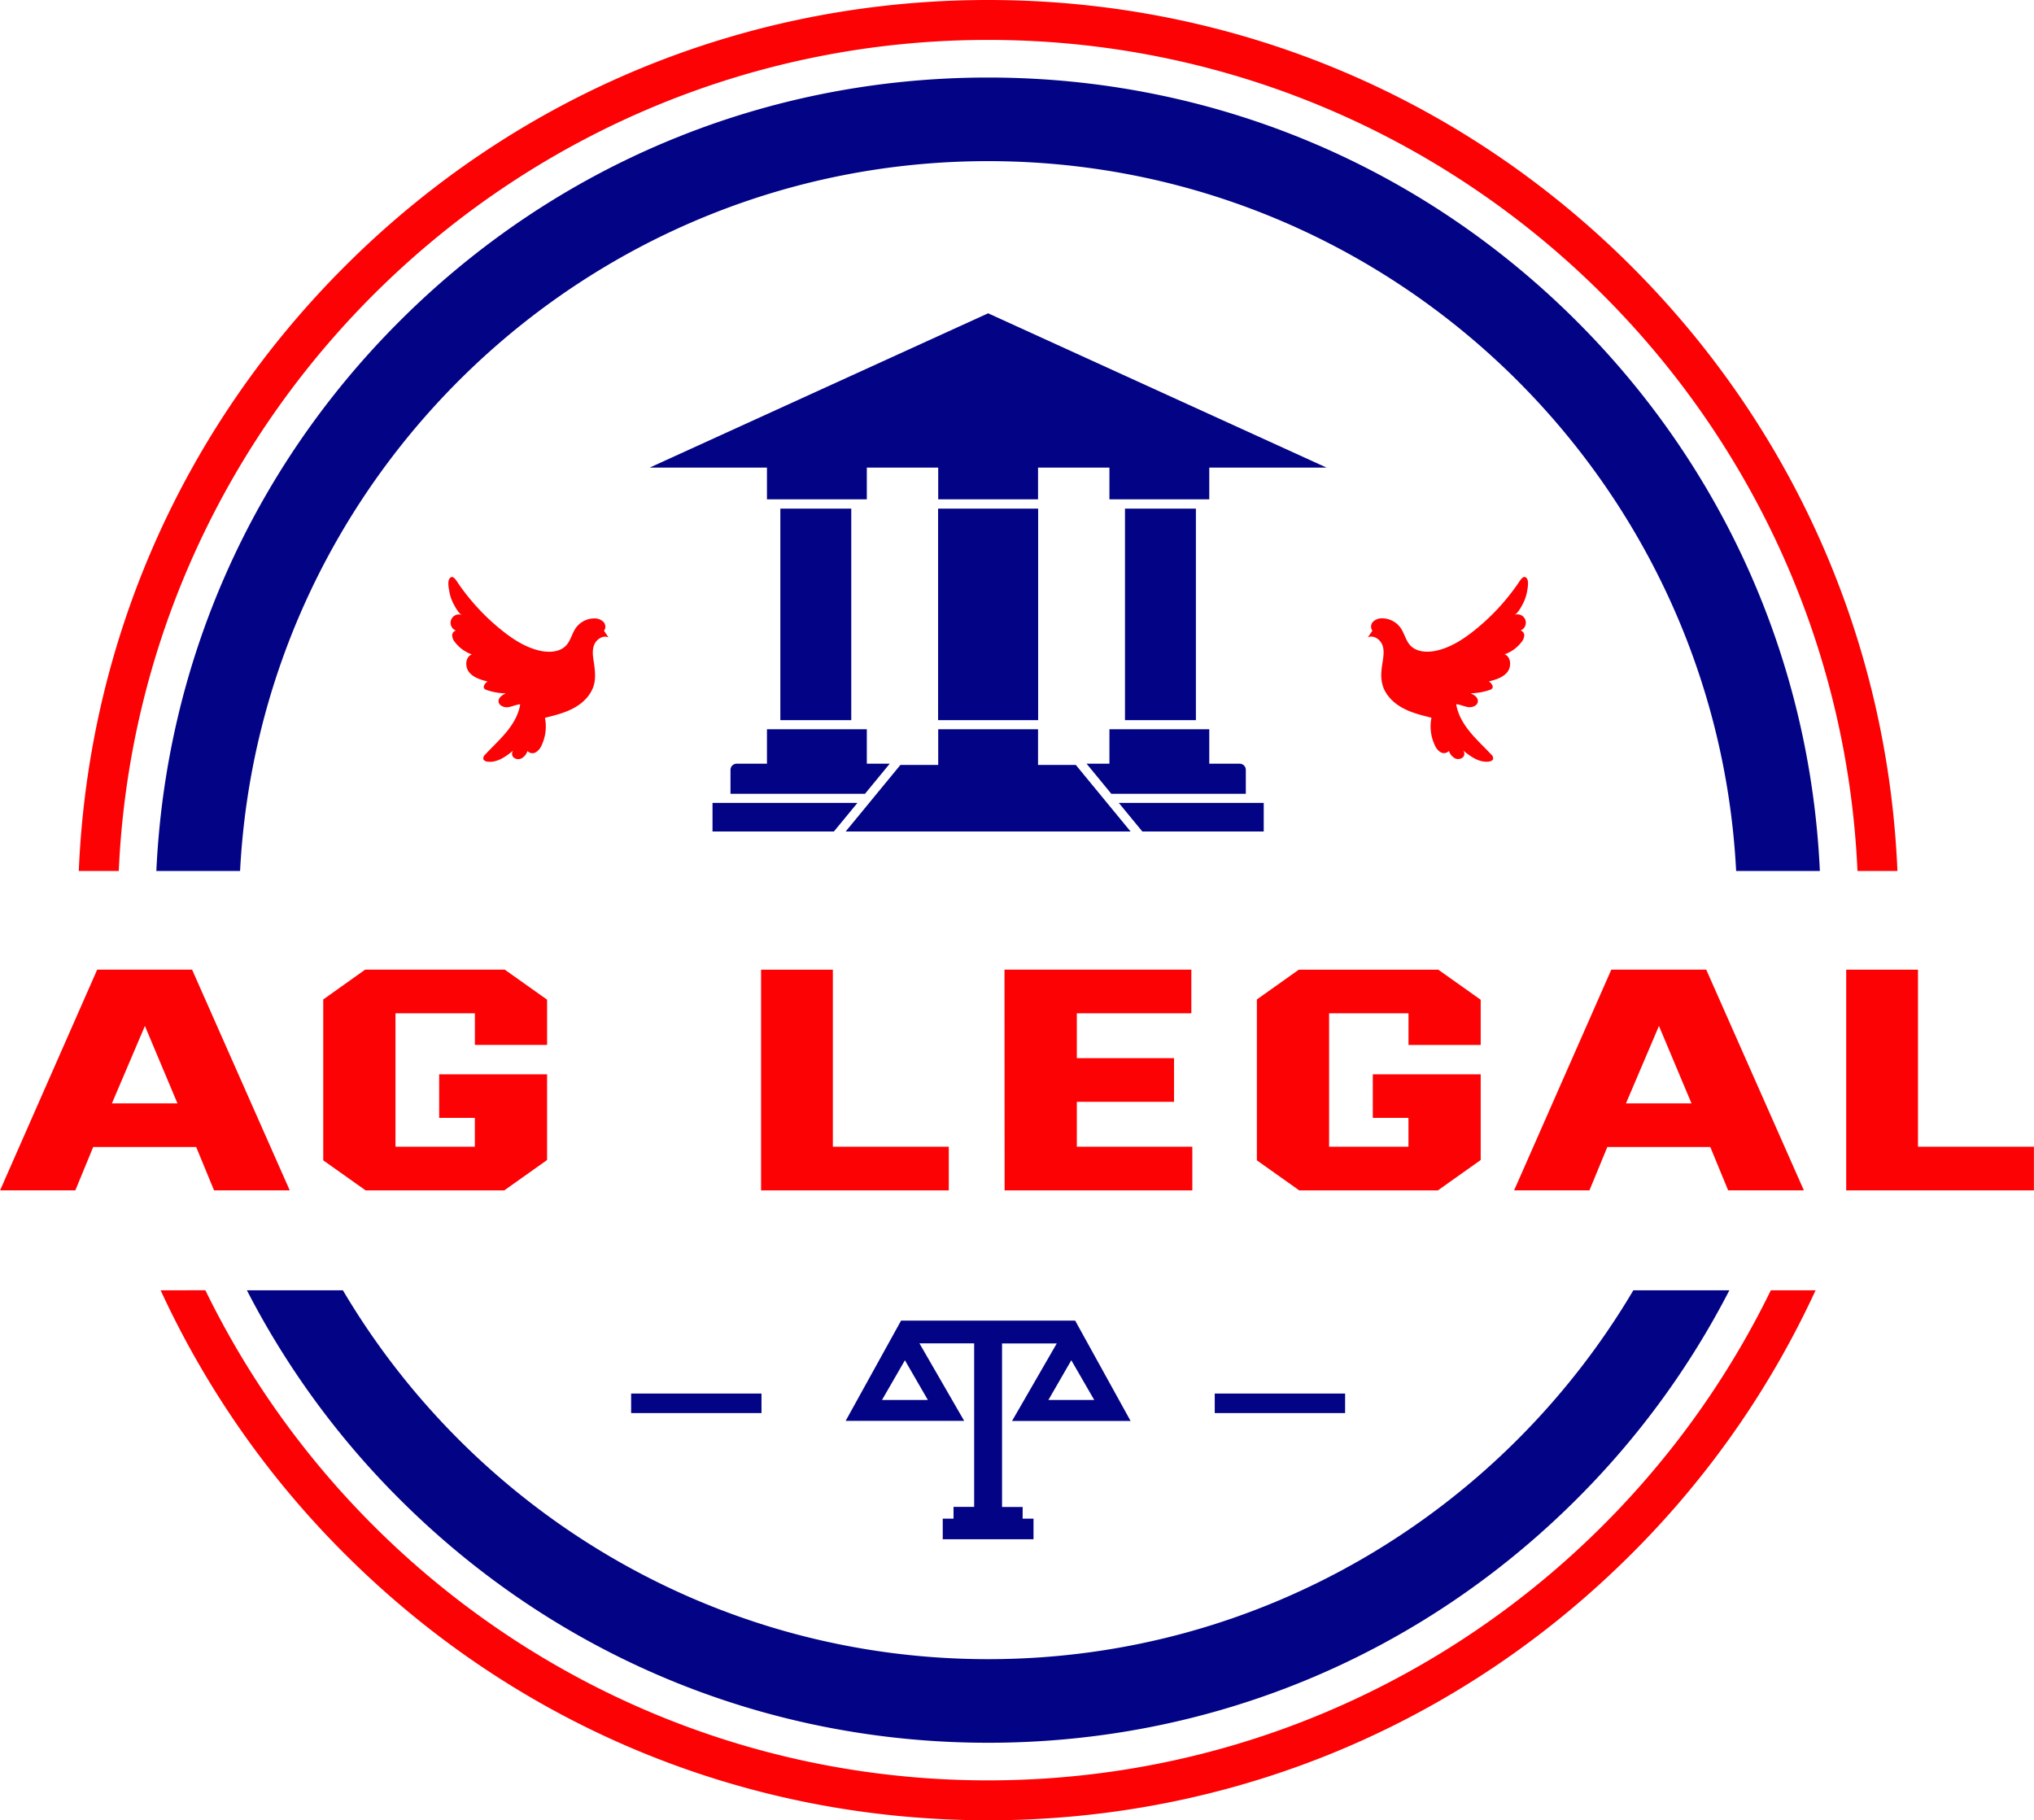 <svg id="aad8da5a-929e-4c80-ac5c-1fdcbfee230b" data-name="Layer 1" xmlns="http://www.w3.org/2000/svg" viewBox="0 0 986.08 882.48"><path d="M299.79,364.57a3.42,3.42,0,0,0-.43-4.46,6.25,6.25,0,0,0-4.55-1.53,11,11,0,0,0-8.74,4.68c-1.81,2.64-2.44,6-4.61,8.38-3,3.23-8,3.57-12.32,2.68-6.95-1.44-13.13-5.38-18.68-9.8a105.75,105.75,0,0,1-21.53-23.21c-.84-1.24-2.56-4.27-4.07-2-1,1.46-.34,4.67-.05,6.28a20.55,20.55,0,0,0,2.15,6.18c.78,1.43,2.4,4.51,4,5.15a4.05,4.05,0,1,0-3,7.54,2.45,2.45,0,0,0-1.78,2.57,5.62,5.62,0,0,0,1.36,3.08,17.63,17.63,0,0,0,8.15,5.9c-3.16,1.24-3.43,6-1.3,8.64s5.64,3.67,8.92,4.5c-1.17.84-2.46,2.43-1.5,3.51a2.47,2.47,0,0,0,1.08.61,29.56,29.56,0,0,0,9.32,1.63c-1.75.77-3.71,2.11-3.55,4s2.65,3,4.64,2.71,3.84-1.28,5.85-1.39c-.78,5-3.44,9.47-6.62,13.36s-6.92,7.29-10.35,11a2.5,2.5,0,0,0-.93,2.06c.19.89,1.23,1.28,2.13,1.39,4.86.56,9.21-2.76,13-5.9a2.45,2.45,0,0,0-.5,3.78,3.51,3.51,0,0,0,4.13.38,6.39,6.39,0,0,0,2.68-3.45,3.21,3.21,0,0,0,4.07.61,7.25,7.25,0,0,0,2.8-3.43,21.35,21.35,0,0,0,1.59-13.27c4.89-1.2,9.84-2.42,14.24-4.87s8.24-6.32,9.52-11.18c.9-3.41.49-7,0-10.49-.45-2.91-1-6,.07-8.75s4.29-4.93,7-3.67Z" transform="translate(-6.96 -58.76)" fill="#fc0204"/><path d="M670.11,367.75c2.67-1.26,5.93.91,7,3.67s.51,5.84.06,8.75c-.54,3.48-.95,7.08,0,10.49,1.28,4.86,5.13,8.73,9.52,11.18s9.36,3.67,14.24,4.87a21.36,21.36,0,0,0,1.6,13.27,7.17,7.17,0,0,0,2.79,3.43,3.21,3.21,0,0,0,4.07-.61,6.43,6.43,0,0,0,2.68,3.45,3.51,3.51,0,0,0,4.13-.38,2.44,2.44,0,0,0-.5-3.78c3.75,3.14,8.11,6.46,13,5.9.9-.11,1.95-.5,2.14-1.39a2.54,2.54,0,0,0-.94-2.06c-3.42-3.68-7.16-7.08-10.35-11s-5.83-8.39-6.62-13.36c2,.11,3.86,1.13,5.85,1.39s4.47-.71,4.64-2.71-1.79-3.25-3.54-4a29.55,29.55,0,0,0,9.31-1.63,2.45,2.45,0,0,0,1.09-.61c1-1.08-.33-2.67-1.51-3.51,3.29-.83,6.79-1.86,8.92-4.5s1.86-7.4-1.29-8.64a17.61,17.61,0,0,0,8.14-5.9,5.64,5.64,0,0,0,1.37-3.08,2.46,2.46,0,0,0-1.79-2.57,4.05,4.05,0,1,0-3-7.54c1.6-.64,3.23-3.72,4-5.15a20.85,20.85,0,0,0,2.16-6.18c.28-1.61.93-4.82-.06-6.28-1.51-2.24-3.22.79-4.06,2a105.79,105.79,0,0,1-21.54,23.21c-5.55,4.42-11.73,8.36-18.68,9.8-4.31.89-9.34.55-12.32-2.68-2.17-2.35-2.79-5.74-4.61-8.38a11,11,0,0,0-8.74-4.68,6.21,6.21,0,0,0-4.54,1.53,3.41,3.41,0,0,0-.44,4.46Z" transform="translate(-6.96 -58.76)" fill="#fc0204"/><path d="M502.75,789.35h-10V710.07h26.53L497.6,747.64h57.46L528.2,699H443.8l-26.87,48.6h57.46l-21.68-37.57h26.52v79.28h-10V795H464v10H508V795h-5.28Zm-68.2-51.88,11.11-19.25,11.12,19.25Zm80.67,0,11.11-19.25,11.11,19.25Z" transform="translate(-6.96 -58.76)" fill="#030385"/><path d="M798,188C714.66,104.66,603.86,58.76,486,58.76S257.34,104.66,174,188C95.14,266.85,49.81,370.29,45.16,481H64.54C74.48,257.17,259.73,78.11,486,78.11S897.51,257.17,907.46,481h19.37C922.18,370.29,876.85,266.85,798,188ZM486,921.89c-166.6,0-310.95-97-379.47-237.6H84.83A441.08,441.08,0,0,0,174,812c83.34,83.34,194.13,129.24,312,129.24S714.66,895.34,798,812a441.24,441.24,0,0,0,89.16-127.71h-21.7C796.94,824.84,652.6,921.89,486,921.89Z" transform="translate(-6.96 -58.76)" fill="#fc0204"/><path d="M771.43,214.58C695.19,138.33,593.82,96.35,486,96.35s-209.19,42-285.43,118.23C128.81,286.32,87.4,380.33,82.76,481h40.59C133.26,289.58,292.13,136.88,486,136.88S838.74,289.58,848.64,481h40.59C884.59,380.33,843.18,286.32,771.43,214.58ZM486,863.13c-133,0-249.55-71.88-312.81-178.84H126.65a403.89,403.89,0,0,0,73.92,101.15C276.81,861.67,378.17,903.66,486,903.66s209.19-42,285.43-118.22a404.67,404.67,0,0,0,73.93-101.15H798.81C735.55,791.25,619,863.13,486,863.13Z" transform="translate(-6.96 -58.76)" fill="#030385"/><polygon points="371.82 242.08 420.23 242.08 420.23 226.69 454.84 226.69 454.84 242.08 503.24 242.08 503.24 226.69 537.85 226.69 537.85 242.08 586.25 242.08 586.25 226.69 643.1 226.69 479.04 151.89 479.04 151.89 314.97 226.69 371.82 226.69 371.82 242.08" fill="#030385"/><path d="M378.78,429H364.1a3,3,0,0,0-3,3V443.6h65.2l12-14.6H427.19V412.3H378.78Z" transform="translate(-6.96 -58.76)" fill="#030385"/><rect x="378.31" y="246.59" width="34.38" height="102.54" fill="#030385"/><polygon points="345.43 389.25 345.43 403.11 404.27 403.11 415.68 389.25 345.43 389.25" fill="#030385"/><path d="M544.81,429H533.73l12,14.6h65.2V432a3,3,0,0,0-3-3H593.21V412.3h-48.4Z" transform="translate(-6.96 -58.76)" fill="#030385"/><rect x="545.39" y="246.59" width="34.38" height="102.54" fill="#030385"/><polygon points="553.8 403.11 612.65 403.11 612.65 389.25 542.4 389.25 553.8 403.11" fill="#030385"/><polygon points="533.07 384.84 526.08 376.35 521.56 370.84 503.24 370.84 503.24 366.44 503.24 353.54 454.84 353.54 454.84 366.44 454.84 370.84 436.52 370.84 431.99 376.35 425 384.84 421.39 389.25 409.98 403.11 428.07 403.11 432.47 403.11 525.61 403.11 530.01 403.11 548.1 403.11 536.69 389.25 533.07 384.84" fill="#030385"/><rect x="454.79" y="246.59" width="48.5" height="102.54" fill="#030385"/><rect x="305.97" y="675.6" width="63.2" height="9.46" fill="#030385"/><rect x="588.91" y="675.6" width="63.2" height="9.46" fill="#030385"/><path d="M54.08,528.84h46l47.34,107H110.72l-8.65-21H52.14l-8.65,21H7ZM93,593.7,77.21,556.14l-16,37.56Z" transform="translate(-6.96 -58.76)" fill="#fc0204"/><path d="M163.67,621.3v-78L184,528.84h67.66l20.53,14.57v21.92h-35V550H198.69v64.7h38.48v-14h-17.3V579.59h52.31v41.55l-20.75,14.72H184.21Z" transform="translate(-6.96 -58.76)" fill="#fc0204"/><path d="M466.93,614.7v21.16h-91v-107h34.8V614.7Z" transform="translate(-6.96 -58.76)" fill="#fc0204"/><path d="M493.94,528.84h90.58V550H529v21.77h47.13v21.16H529V614.7h56v21.16h-91Z" transform="translate(-6.96 -58.76)" fill="#fc0204"/><path d="M616.29,621.3v-78l20.31-14.42h67.66l20.54,14.57v21.92h-35V550H651.3v64.7h38.48v-14H672.49V579.59H724.8v41.55l-20.75,14.72H636.82Z" transform="translate(-6.96 -58.76)" fill="#fc0204"/><path d="M788.13,528.84h46l47.34,107H844.76l-8.65-21H786.18l-8.65,21H741ZM827,593.7l-15.78-37.56-16,37.56Z" transform="translate(-6.96 -58.76)" fill="#fc0204"/><path d="M993,614.7v21.16H902v-107h34.8V614.7Z" transform="translate(-6.96 -58.76)" fill="#fc0204"/></svg>